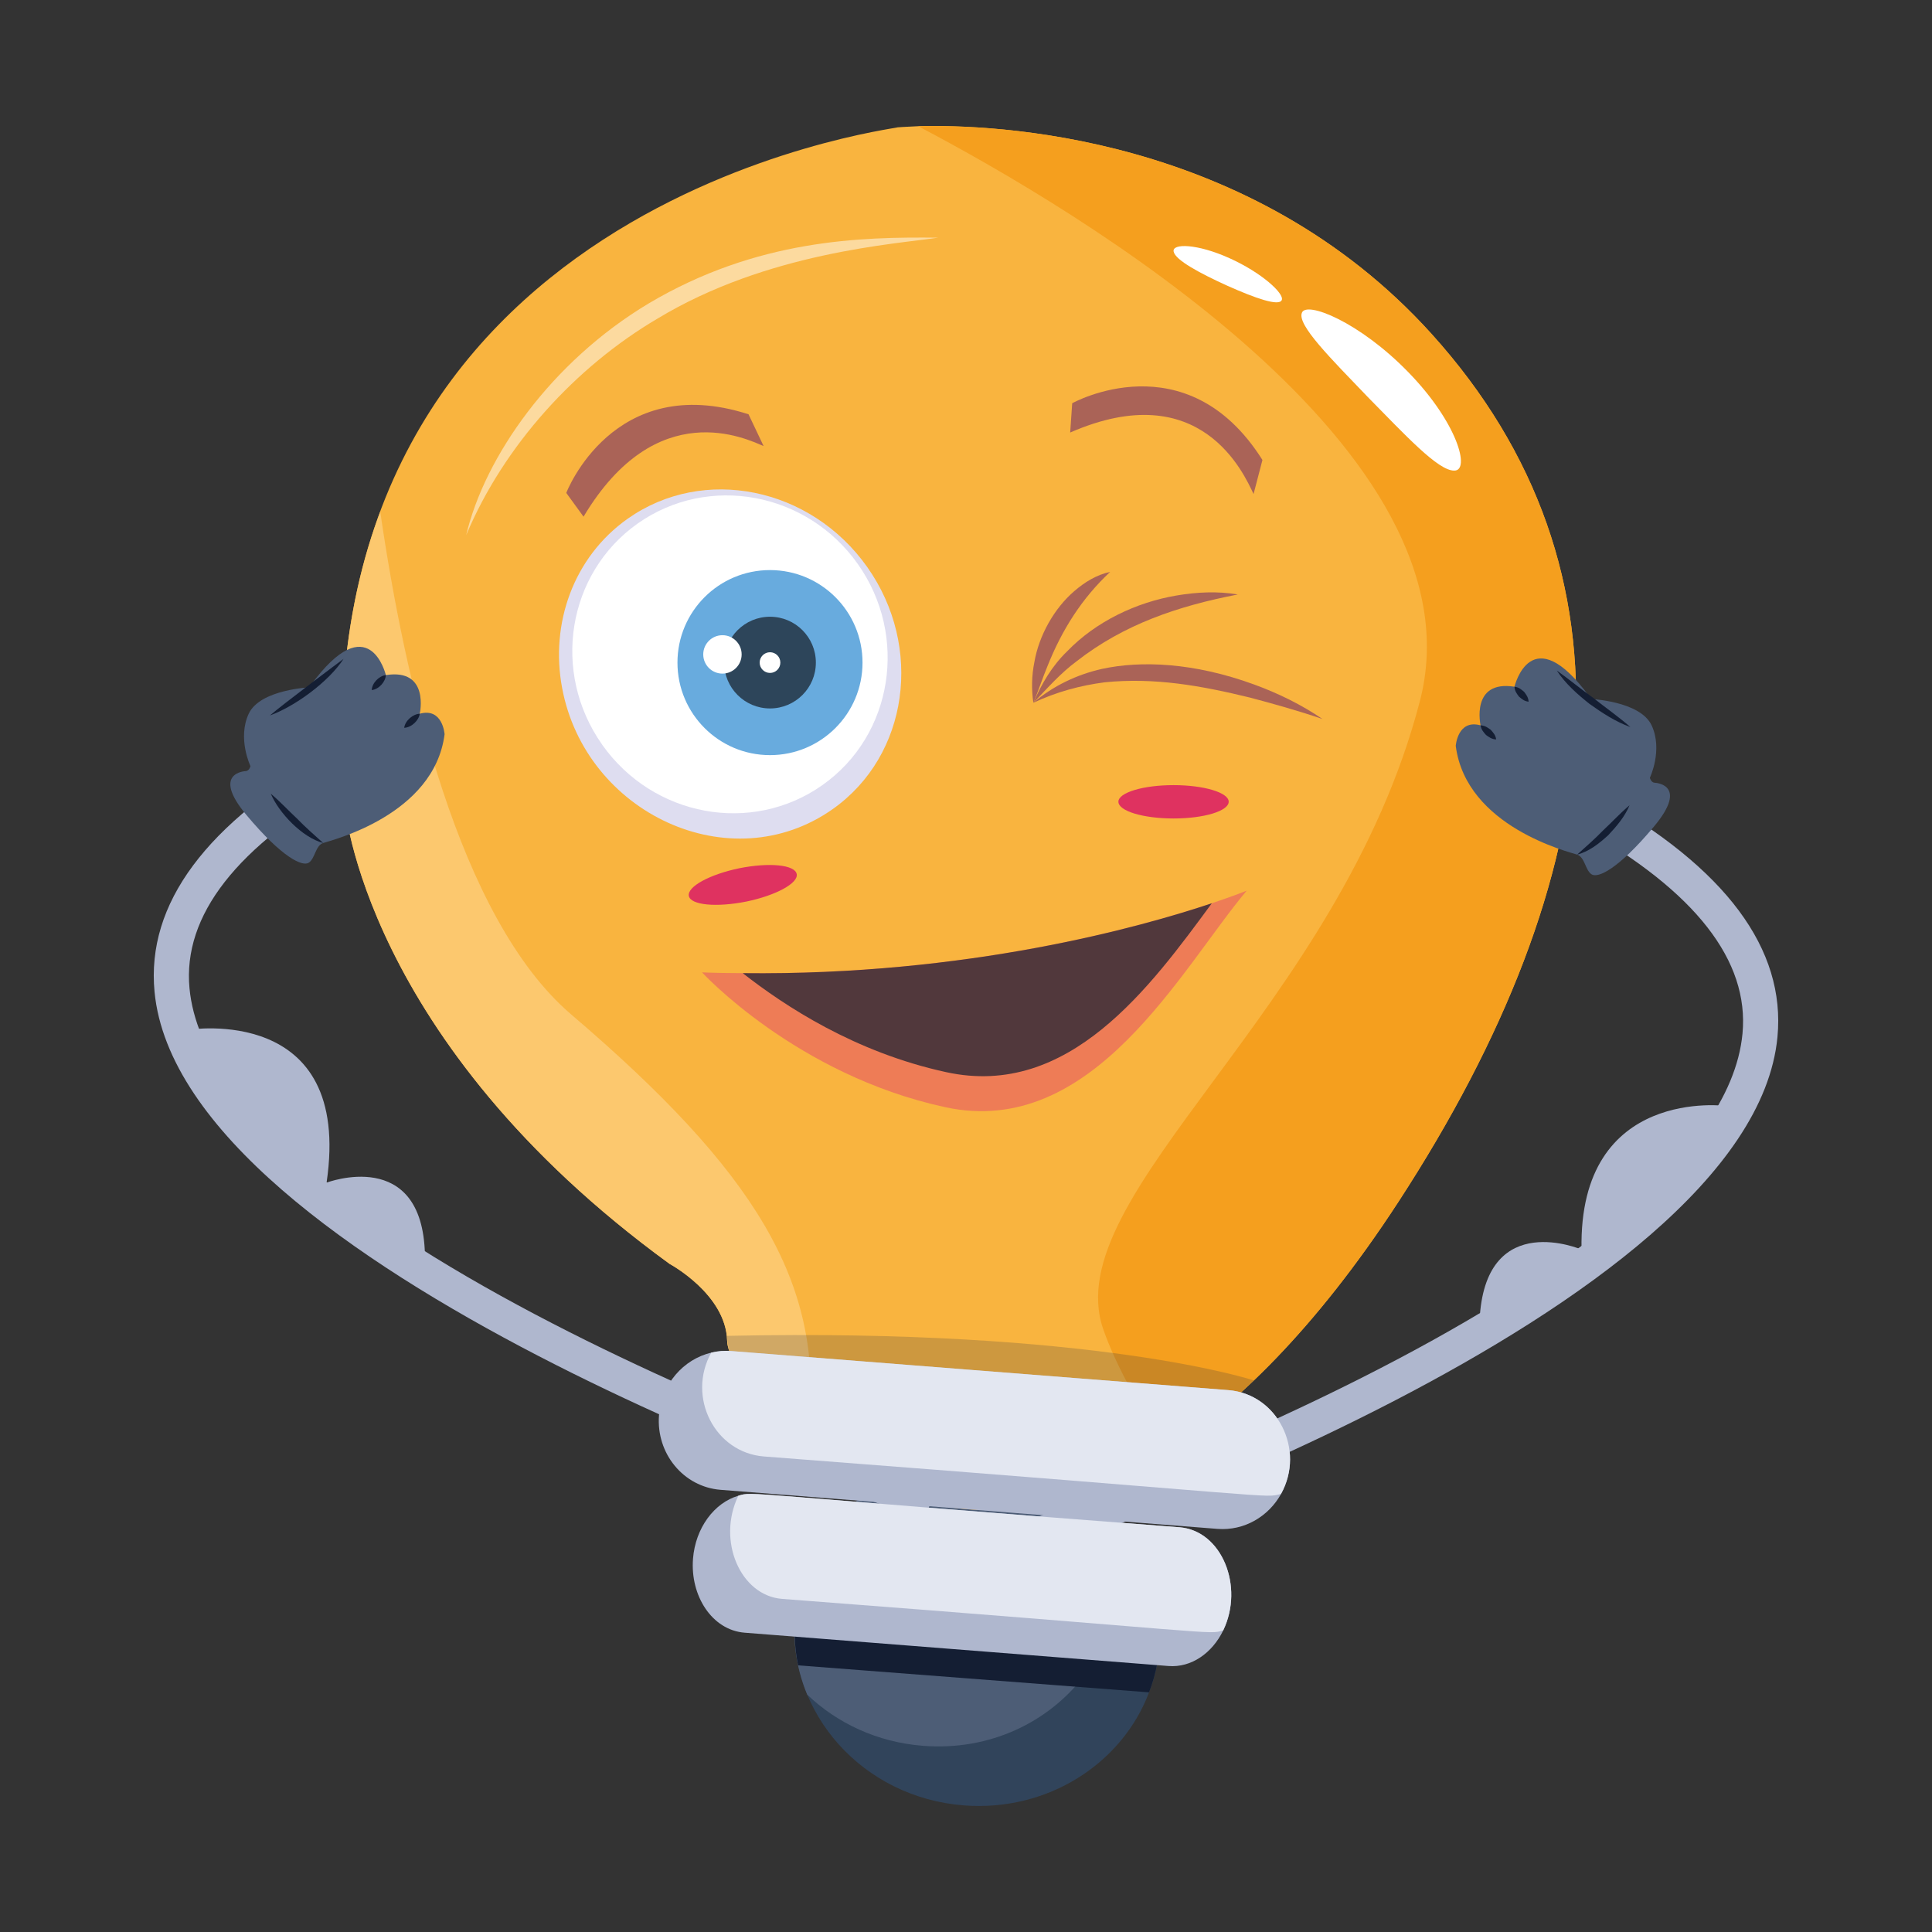<svg id="Layer_1" enable-background="new 0 0 110 110" height="512" viewBox="0 0 110 110" width="512" xmlns="http://www.w3.org/2000/svg"><rect x="0" y="0" width="110" height="110" fill="#333333" stroke="none"/><g id="_x35_2"><g><g><g><g><path d="m65.422 96.355c-1.532 4.058-5.772 6.804-10.54 6.437-5.773-.444-10.03-5.268-9.616-10.648.419-5.448 5.4-9.493 11.131-9.053 6.97.536 11.354 7.26 9.026 13.264z" fill="#31445b"/></g></g><g><g><path d="m52.553 99.399c-2.59-.199-4.889-1.284-6.595-2.915-2.776-6.71 2.734-13.989 10.44-13.396 2.59.199 4.887 1.28 6.593 2.909 2.787 6.701-2.727 13.996-10.437 13.403z" fill="#4d5d76"/></g></g></g><g><g><path d="m65.899 94.667c-.109.591-.267 1.147-.477 1.688l-19.983-1.537c-.114-.566-.185-1.15-.192-1.74z" fill="#141e33"/></g></g></g><g><g><path d="m52.655 86.526c-1.729-.576-42.35-14.284-43.856-30.059-.479-5.013 2.946-9.616 10.178-13.679l.98 1.743c-6.479 3.641-9.563 7.593-9.167 11.746 1.383 14.488 42.087 28.215 42.498 28.352z" fill="#afb7ce"/></g></g><g><g><path d="m57.345 89.102-.633-1.897c.411-.137 41.115-13.863 42.498-28.351.396-4.153-2.688-8.105-9.167-11.746l.98-1.743c7.231 4.063 10.656 8.666 10.178 13.679-1.507 15.774-42.128 29.482-43.856 30.058z" fill="#afb7ce"/></g></g><g><g><path d="m19.614 45.751s1.039 13.492 18.509 26.209c0 0 3.203 1.718 3.277 4.37.091 2.688 8.045 10.215 15.422 9.599 0 0 3.893.403 9.652-3.373 3.776-2.482 8.347-6.756 13.152-14.139 12.123-18.636 14.064-35.903 1.888-49.395-10.331-11.455-25.032-11.943-29.232-11.837-.753.032-1.167.064-1.167.064-.1.1-34.158 4.135-31.502 38.502z" fill="#f9b43f"/></g></g><g><g><path d="m19.614 45.751s1.039 13.492 18.509 26.209c0 0 3.203 1.718 3.277 4.37.042 1.252 1.824 3.585 4.465 5.643.106-.286.18-.594.212-.933.732-8.061-3.055-14.319-13.555-23.281-6.417-5.484-9.472-18.975-10.872-28.627-1.708 4.55-2.546 10.034-2.037 16.621z" fill="#fcc86e"/></g></g><g><g><path d="m66.474 82.553c3.776-2.474 8.35-6.758 13.151-14.134 12.126-18.633 14.066-35.907 1.891-49.402-10.337-11.455-25.032-11.944-29.238-11.831 9.003 4.731 32.264 18.482 28.568 32.717-4.56 17.586-20.714 28.101-18.028 35.788.727 2.078 2.073 4.466 3.656 6.861z" fill="#f59f1e"/></g></g><g opacity=".2"><g><path d="m70.661 79.278.73-.682s-8.997-2.99-30.009-2.537l.17 1.244z" fill="#1d2943"/></g></g><g><g><g><path d="m37.521 80.575c-.172 2.182 1.397 4.083 3.503 4.249l28.292 2.224c1.52.119 2.905-.7 3.621-1.986 1.403-2.528-.208-5.693-3-5.912l-28.292-2.224c-.394-.031-.781.001-1.149.088l-.003-0c-1.589.38-2.833 1.791-2.972 3.561z" fill="#afb7ce"/></g></g><g><g><path d="m43.491 82.925c29.98 2.294 28.401 2.393 29.444 2.133 1.397-2.521-.202-5.691-2.997-5.911l-28.293-2.224c-.398-.031-.782-.001-1.151.091-1.402 2.529.203 5.691 2.997 5.911z" fill="#e3e7f1"/></g></g></g><g><g><g><path d="m39.457 88.754c-.164 2.089 1.071 4.058 2.942 4.205l24.132 1.897c1.296.102 2.488-.733 3.114-2.026 1.204-2.494-.073-5.682-2.493-5.873-25.359-1.929-24.195-2.062-25.114-1.795l-.003-0c-1.362.398-2.44 1.822-2.579 3.592z" fill="#afb7ce"/></g></g><g><g><path d="m44.527 91.034c25.179 1.918 24.231 2.062 25.117 1.793 1.202-2.493-.069-5.68-2.491-5.871-25.179-1.918-24.232-2.062-25.117-1.793-1.232 2.556.12 5.684 2.491 5.871z" fill="#e3e7f1"/></g></g></g><g opacity=".5"><g><g><path d="m26.543 30.467c1.055-4.447 4.814-9.848 10.382-13.186 6.172-3.668 12.102-3.798 16.487-3.748-2.482.371-9.732.83-15.976 4.607-4.641 2.73-8.745 7.208-10.893 12.328z" fill="#fff"/></g></g></g><g><g><path d="m60.932 24.627.115-1.668s6.511-3.631 10.831 3.23l-.505 1.938c-.536-1.119-2.982-6.761-10.441-3.501z" fill="#aa6357"/></g></g><g><g><path d="m33.224 29.417-.983-1.352s2.661-6.965 10.378-4.477l.858 1.81c-.971-.409-6.096-2.937-10.253 4.02z" fill="#aa6357"/></g></g><g><g><path d="m47.412 46.066c4.332-3.058 5.163-9.25 1.97-13.773-3.224-4.567-9.335-5.801-13.642-2.761-3.093 2.183-4.424 5.98-3.735 9.638 1.328 7.13 9.579 11.01 15.407 6.896z" fill="#deddf0"/></g></g><g><g><path d="m34.284 42.398c2.901 4.11 8.517 5.143 12.539 2.304 4.033-2.847 4.903-8.501 2.022-12.583-2.905-4.115-8.521-5.148-12.537-2.313-3.999 2.823-4.943 8.455-2.023 12.591z" fill="#fff"/></g></g><g><g><g><circle cx="43.84" cy="37.726" fill="#68abde" r="5.268"/></g></g><g><g><circle cx="43.841" cy="37.725" fill="#2d455a" r="2.611"/></g></g><g><g><circle cx="43.841" cy="37.725" fill="#fff" r=".589"/></g></g><g><g><circle cx="41.133" cy="37.259" fill="#fff" r="1.093"/></g></g></g><g><g><g><path d="m14.003 43.903s-2.021.056.031 2.504c2.053 2.448 3.197 2.951 3.553 2.707.356-.244.373-.97.815-1.118.442-.149 6.315-1.573 6.911-6.19 0 0-.102-1.532-1.413-1.17 0 0 .579-2.594-1.931-2.199 0 0-.945-3.993-4.291.596l.024.097s-2.892.105-3.543 1.511c-.652 1.406.101 2.979.101 2.979s-.057.256-.257.283z" fill="#4d5d76"/></g></g><g><g><path d="m15.416 45.188c.541.453.994.955 1.492 1.415.472.49.971.923 1.494 1.394-1.197-.315-2.517-1.706-2.986-2.809z" fill="#141e33"/></g></g><g><g><path d="m15.368 40.735c.695-.606 4.069-3.134 4.194-3.223-.853 1.311-2.772 2.709-4.194 3.223z" fill="#141e33"/></g></g><g><g><path d="m21.969 38.437c-.021.385-.395.808-.804.853.021-.412.422-.81.804-.853z" fill="#141e33"/></g></g><g><g><path d="m23.901 40.637c-.057.385-.472.786-.889.801.059-.414.5-.785.889-.801z" fill="#141e33"/></g></g></g><g><g><g><path d="m94.194 44.565s2.021.056-.031 2.504c-2.053 2.448-3.197 2.951-3.553 2.707-.356-.244-.373-.97-.815-1.118-.442-.149-6.315-1.573-6.911-6.19 0 0 .102-1.532 1.413-1.17 0 0-.579-2.594 1.931-2.199 0 0 .945-3.993 4.291.596l-.024.097s2.892.105 3.543 1.511c.652 1.406-.101 2.979-.101 2.979s.057.256.257.283z" fill="#4d5d76"/></g></g><g><g><path d="m92.781 45.849c-.278.654-.733 1.192-1.212 1.701-.513.469-1.081.926-1.774 1.108.523-.47 1.022-.903 1.494-1.394.498-.461.951-.963 1.492-1.415z" fill="#141e33"/></g></g><g><g><path d="m92.829 41.397c-.848-.307-1.597-.799-2.323-1.316-.696-.554-1.378-1.151-1.871-1.907.73.522 1.396 1.077 2.112 1.588.687.546 1.406 1.045 2.082 1.635z" fill="#141e33"/></g></g><g><g><path d="m86.227 39.099c.254.029.396.163.548.289.117.158.244.307.257.564-.255-.028-.397-.163-.547-.289-.117-.158-.243-.308-.257-.564z" fill="#141e33"/></g></g><g><g><path d="m84.297 41.298c.259.011.414.136.578.252.133.151.274.292.311.549-.26-.01-.415-.136-.578-.252-.132-.151-.273-.293-.311-.549z" fill="#141e33"/></g></g></g><g><g><path d="m39.97 55.362s5.346 5.83 13.828 7.673c8.445 1.846 13.447-7.878 17.183-12.324 0 0-.684.281-1.985.716-4.011 1.343-13.903 4.128-26.708 3.98-.773-.005-1.545-.01-2.319-.045z" fill="#ee7c56"/></g></g><g><g><path d="m42.289 55.408c2.378 1.861 6.379 4.507 11.588 5.637 6.994 1.525 11.621-4.863 15.12-9.617-4.011 1.343-13.903 4.128-26.708 3.98z" fill="#51383c"/></g></g><g><g><g><path d="m66.823 14.327c.099.484 1.49 1.231 3.071 1.948 1.577.704 2.929 1.18 3.084.809.157-.365-1.143-1.561-2.977-2.384-1.839-.83-3.282-.856-3.178-.373z" fill="#fff"/></g></g><g><g><path d="m74.123 17.813c-.274.69 1.647 2.596 3.745 4.784 2.137 2.167 4.016 4.217 4.934 4.197.921.009.19-2.719-2.612-5.597-2.792-2.876-5.828-4.078-6.067-3.384z" fill="#fff"/></g></g></g><g><g><path d="m98.319 62.97s-8.454-1.155-8.273 8.175c0 0-5.347-2.298-5.789 3.757l8.795-4.773z" fill="#afb7ce"/></g></g><g><g><path d="m10.729 58.632s9.377-1.526 7.865 8.703c0 0 5.453-2.079 5.6 4.094l-8.552-5.271z" fill="#afb7ce"/></g></g><g><g><path d="m58.836 40.011c1.099-.943 2.467-1.606 3.918-1.929 2.181-.471 5.19-.376 8.664.895 1.366.5 2.68 1.143 3.878 1.961-1.368-.468-2.743-.852-4.11-1.216-2.777-.679-5.447-1.163-8.304-.873-1.376.182-2.728.543-4.046 1.163z" fill="#aa6357"/></g></g><g><g><path d="m70.475 33.847c-3.4.658-6.48 1.692-9.195 3.817-.898.666-1.635 1.506-2.443 2.351.452-1.061 1.063-2.105 1.919-2.929 1.649-1.71 3.953-2.796 6.228-3.18 1.156-.197 2.341-.255 3.492-.059z" fill="#aa6357"/></g></g><g><g><path d="m63.208 32.561c-1.612 1.507-2.743 3.296-3.567 5.361-.28.673-.505 1.371-.805 2.093-.115-.765-.098-1.549.056-2.312.258-1.514 1.131-3.067 2.267-4.041.591-.514 1.282-.939 2.049-1.101z" fill="#aa6357"/></g></g><g><g><path d="m45.361 49.762c.106.52-1.177 1.22-2.874 1.57-1.697.339-3.161.202-3.267-.318-.106-.53 1.188-1.23 2.874-1.58 1.697-.339 3.161-.202 3.267.329z" fill="#df3260"/></g></g><g><g><path d="m69.957 45.646c0 .53-1.411.955-3.14.955-1.729 0-3.14-.424-3.14-.955 0-.52 1.411-.944 3.14-.944 1.729 0 3.14.424 3.14.944z" fill="#df3260"/></g></g></g></svg>